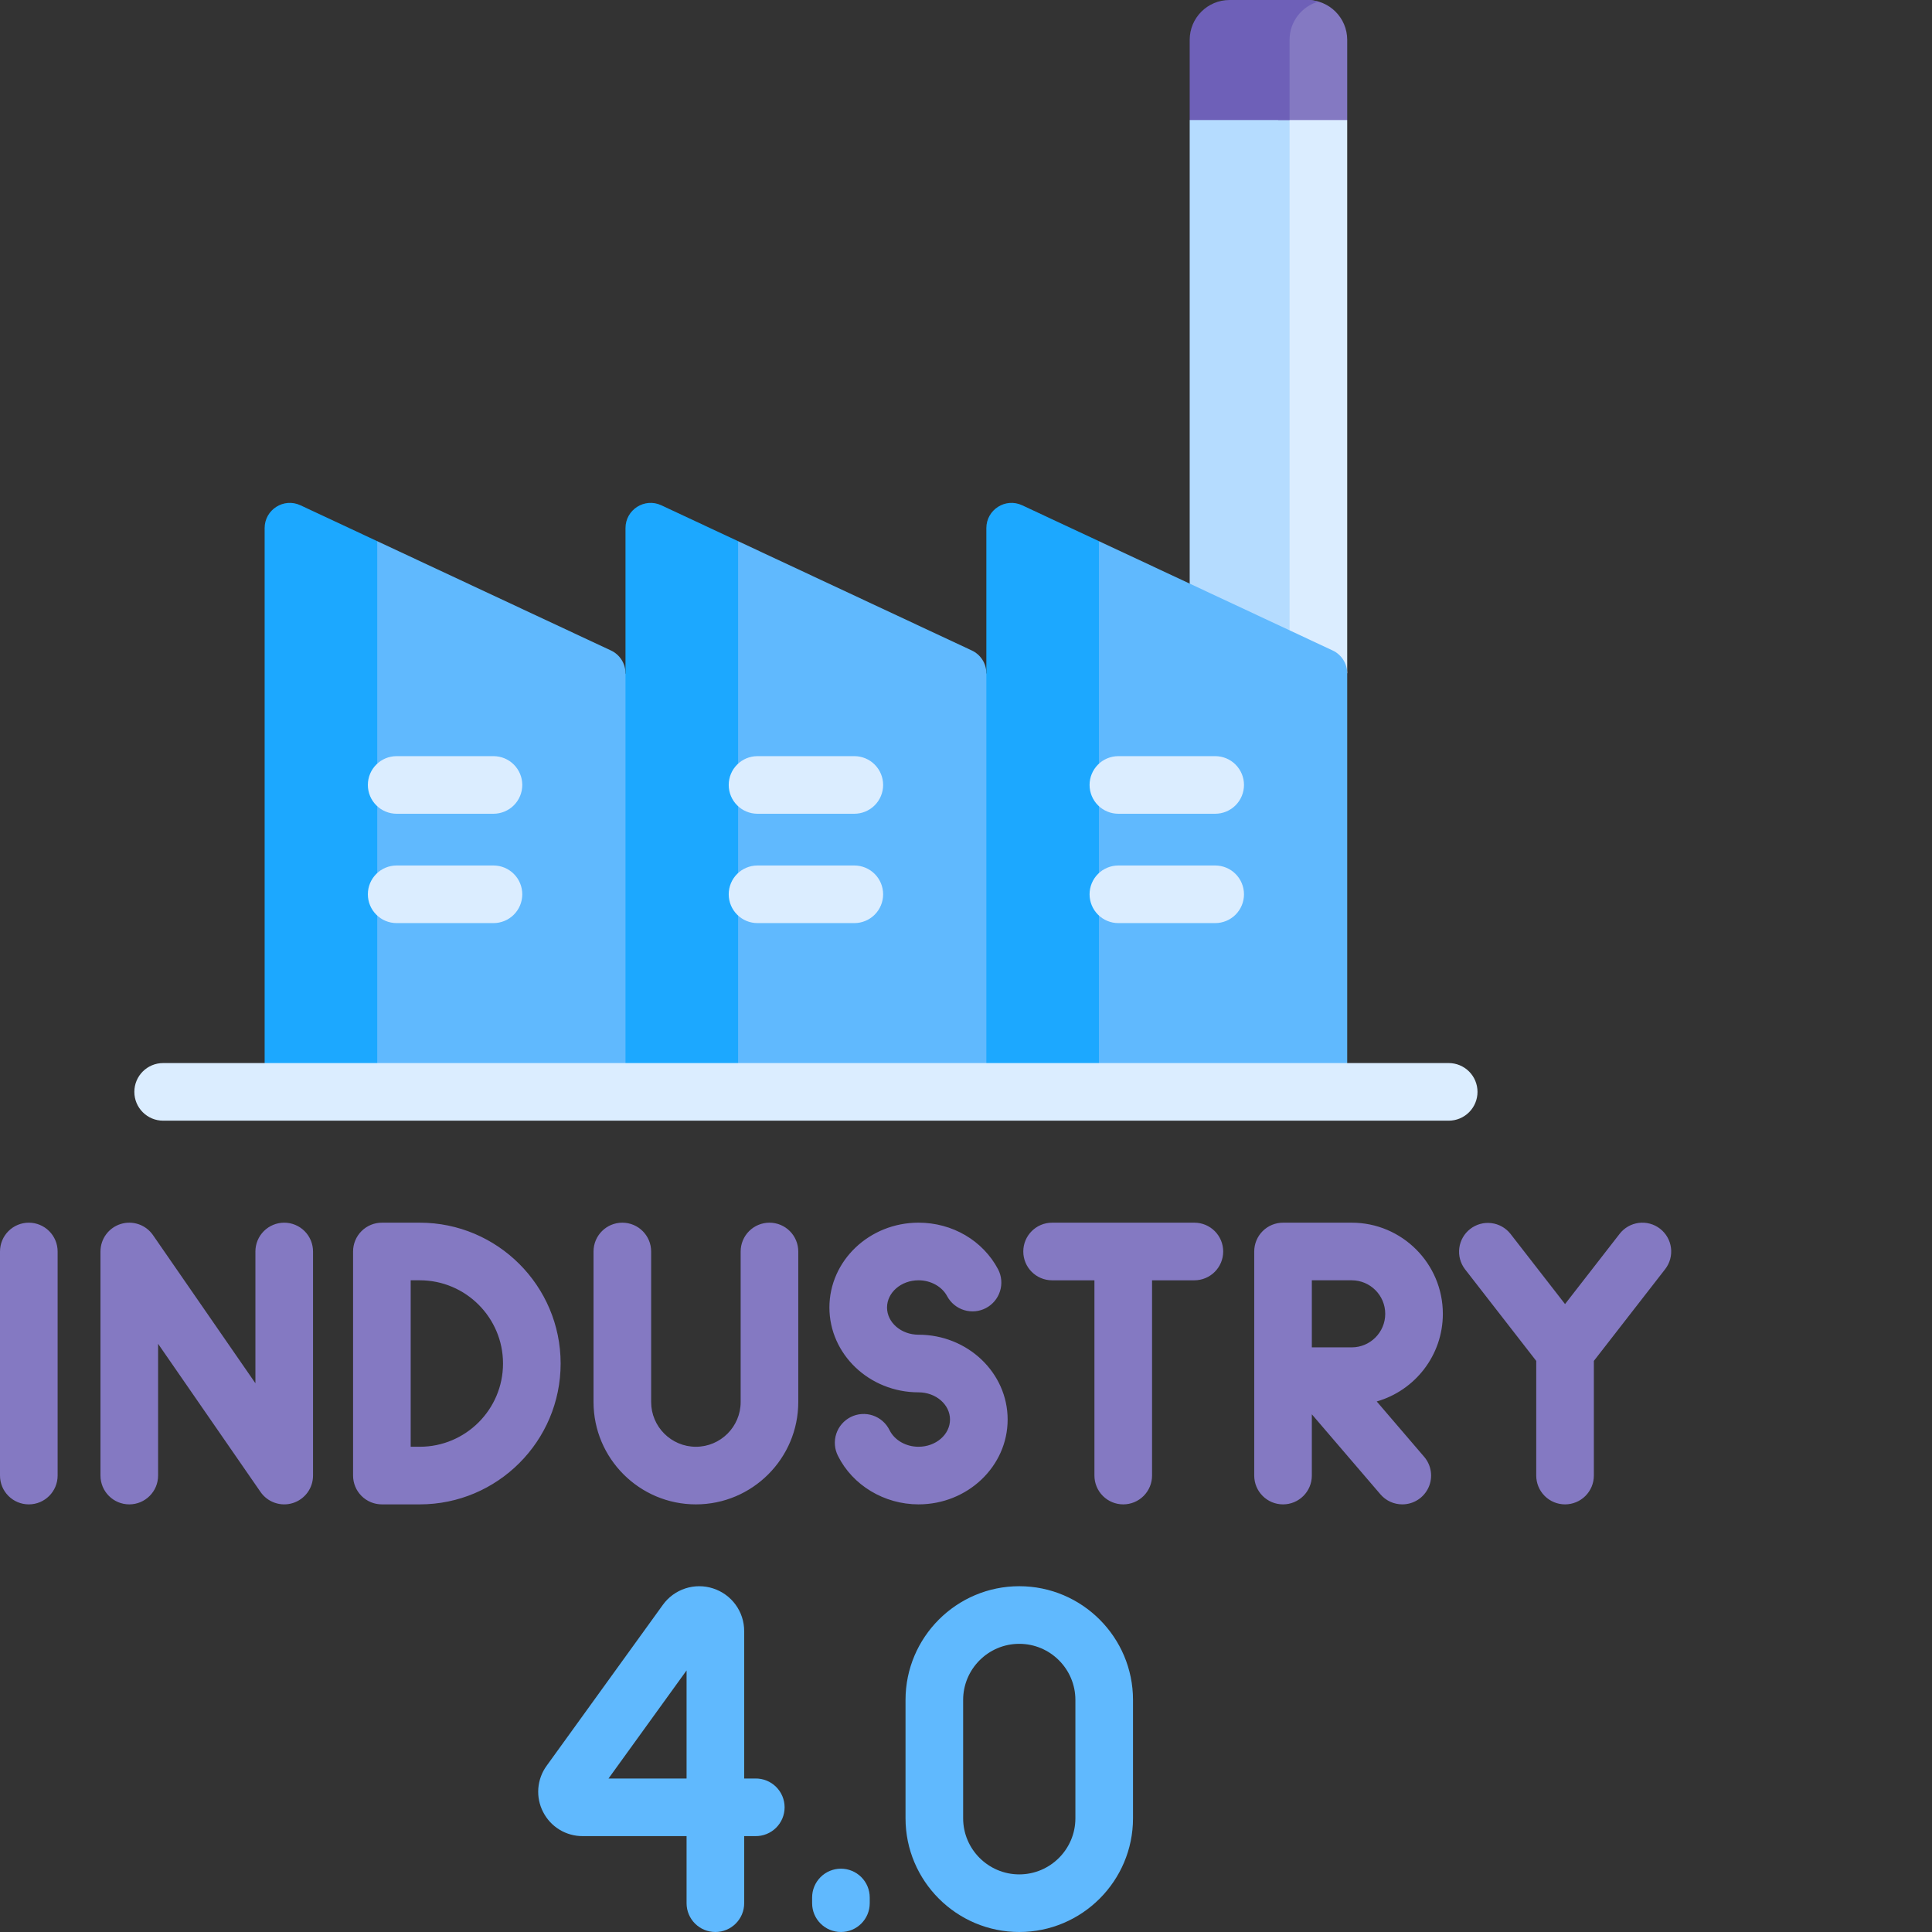 <svg width="196" height="196" viewBox="0 0 196 196" fill="none" xmlns="http://www.w3.org/2000/svg">
<rect x="0" y="0" width="196" height="196" fill="#333333" stroke="none"/>
<path d="M63.456 68.306C63.456 67.82 63.318 67.345 63.057 66.935C62.796 66.525 62.424 66.198 61.984 65.992L38.27 54.902L37.24 55.932V110.77H63.456L65.207 108.749V71.599L63.456 68.306Z" fill="#60B9FE"/>
<path d="M30.483 51.261C28.79 50.468 26.847 51.705 26.847 53.574V110.77H38.27V54.902L30.483 51.261Z" fill="#1CA8FF"/>
<path d="M100.065 68.306C100.065 67.82 99.927 67.345 99.666 66.935C99.405 66.525 99.033 66.198 98.593 65.992L74.879 54.902L73.928 56.141V110.769H100.065L101.448 109.658V69.52L100.065 68.306Z" fill="#60B9FE"/>
<path d="M67.092 51.261C65.399 50.468 63.456 51.705 63.456 53.574V110.77H74.879V54.902L67.092 51.261Z" fill="#1CA8FF"/>
<path d="M129.668 11.099V65.327L134.88 67.799L136.673 68.306V12.178L134.929 11.099H129.668Z" fill="#DBEDFF"/>
<path d="M130.825 12.178L132.57 11.099H122.459L120.693 12.178V59.207L121.631 61.515L130.825 65.876V12.178Z" fill="#B5DCFF"/>
<path d="M132.629 0H132.256L129.668 2.038V12.178H136.674V4.044C136.673 1.811 134.863 0 132.629 0Z" fill="#8479C2"/>
<path d="M133.749 0.161C133.393 0.058 133.018 0 132.629 0H124.738C122.504 0 120.693 1.811 120.693 4.044V12.178H130.825V4.044C130.825 2.2 132.061 0.647 133.749 0.161Z" fill="#6E60B8"/>
<path d="M121.169 124.04H106.735C105.121 124.04 103.812 125.349 103.812 126.963C103.812 128.577 105.121 129.886 106.735 129.886H111.029V149.695C111.029 150.47 111.337 151.214 111.885 151.762C112.434 152.31 113.177 152.618 113.952 152.618C114.727 152.618 115.471 152.31 116.019 151.762C116.567 151.214 116.875 150.47 116.875 149.695V129.886H121.17C121.554 129.886 121.934 129.81 122.288 129.663C122.643 129.516 122.965 129.301 123.236 129.029C123.508 128.758 123.723 128.436 123.87 128.081C124.017 127.727 124.092 127.346 124.092 126.963C124.092 126.579 124.017 126.199 123.87 125.844C123.723 125.49 123.508 125.167 123.236 124.896C122.965 124.625 122.642 124.409 122.288 124.262C121.933 124.116 121.553 124.04 121.169 124.04ZM78.062 124.04C77.286 124.04 76.543 124.348 75.995 124.896C75.447 125.444 75.139 126.188 75.139 126.963V142.232C75.139 144.736 73.102 146.773 70.599 146.773C68.096 146.773 66.058 144.736 66.058 142.232V126.963C66.058 125.349 64.75 124.04 63.136 124.04C61.521 124.04 60.213 125.349 60.213 126.963V142.232C60.213 147.959 64.872 152.618 70.598 152.618C76.325 152.618 80.984 147.959 80.984 142.232V126.963C80.984 126.579 80.908 126.199 80.761 125.844C80.615 125.49 80.4 125.167 80.128 124.896C79.857 124.625 79.535 124.409 79.18 124.262C78.825 124.116 78.445 124.04 78.062 124.04ZM42.587 124.04H38.741C37.966 124.04 37.223 124.348 36.675 124.896C36.127 125.444 35.819 126.188 35.819 126.963V149.695C35.819 150.47 36.127 151.214 36.675 151.762C37.223 152.31 37.966 152.618 38.741 152.618H42.587C50.467 152.618 56.876 146.208 56.876 138.329C56.876 130.45 50.467 124.04 42.587 124.04ZM42.587 146.772H41.664V129.885H42.587C47.243 129.885 51.031 133.673 51.031 138.329C51.031 142.984 47.243 146.772 42.587 146.772ZM2.923 124.04C2.148 124.04 1.404 124.348 0.856 124.896C0.308 125.444 0 126.188 0 126.963V149.695C0 151.309 1.308 152.618 2.923 152.618C4.537 152.618 5.846 151.309 5.846 149.695V126.963C5.846 126.188 5.538 125.444 4.989 124.896C4.441 124.348 3.698 124.04 2.923 124.04ZM93.183 141.251C94.945 141.251 96.378 142.49 96.378 144.011C96.378 145.533 94.945 146.772 93.183 146.772C91.907 146.772 90.753 146.112 90.245 145.092C90.076 144.745 89.84 144.434 89.551 144.178C89.261 143.923 88.924 143.727 88.558 143.602C88.193 143.478 87.806 143.427 87.421 143.453C87.035 143.478 86.659 143.58 86.313 143.752C85.967 143.925 85.659 144.164 85.406 144.456C85.153 144.748 84.961 145.087 84.84 145.454C84.719 145.821 84.672 146.208 84.702 146.593C84.731 146.978 84.837 147.354 85.013 147.698C86.501 150.686 89.708 152.617 93.183 152.617C98.168 152.617 102.224 148.756 102.224 144.011C102.224 139.266 98.168 135.405 93.183 135.405C91.422 135.405 89.989 134.167 89.989 132.645C89.989 131.123 91.422 129.885 93.183 129.885C94.43 129.885 95.573 130.523 96.094 131.51C96.461 132.186 97.08 132.69 97.817 132.913C98.553 133.136 99.347 133.059 100.028 132.7C100.708 132.34 101.219 131.727 101.45 130.993C101.681 130.259 101.614 129.464 101.262 128.78C99.718 125.856 96.622 124.039 93.183 124.039C88.199 124.039 84.143 127.9 84.143 132.645C84.143 137.391 88.199 141.251 93.183 141.251ZM28.834 124.04C28.059 124.04 27.315 124.348 26.767 124.896C26.219 125.444 25.911 126.188 25.911 126.963V140.329L15.52 125.301C15.166 124.788 14.657 124.402 14.068 124.199C13.479 123.997 12.84 123.987 12.245 124.173C11.65 124.358 11.131 124.729 10.761 125.231C10.392 125.733 10.193 126.34 10.193 126.963V149.695C10.193 151.309 11.502 152.618 13.116 152.618C14.73 152.618 16.039 151.309 16.039 149.695V136.329L26.43 151.357C26.784 151.87 27.293 152.256 27.882 152.458C28.471 152.661 29.11 152.671 29.705 152.485C30.299 152.299 30.819 151.928 31.189 151.426C31.558 150.925 31.757 150.318 31.757 149.695V126.962C31.756 126.187 31.448 125.444 30.9 124.896C30.352 124.348 29.609 124.04 28.834 124.04ZM146.376 133.288C146.376 128.189 142.228 124.04 137.129 124.04H130.162C129.387 124.04 128.644 124.348 128.096 124.896C127.548 125.444 127.24 126.188 127.24 126.963V149.695C127.24 151.309 128.548 152.618 130.162 152.618C131.777 152.618 133.085 151.309 133.085 149.695V143.479L140.043 151.597C140.317 151.917 140.657 152.175 141.041 152.351C141.424 152.527 141.841 152.618 142.263 152.617C142.822 152.617 143.369 152.457 143.839 152.155C144.31 151.854 144.684 151.423 144.917 150.916C145.151 150.408 145.234 149.844 145.156 149.29C145.079 148.737 144.844 148.217 144.481 147.793L139.668 142.177C143.536 141.071 146.376 137.506 146.376 133.288ZM137.129 136.689H133.085V129.885H137.129C139.005 129.885 140.531 131.411 140.531 133.287C140.53 135.163 139.005 136.689 137.129 136.689ZM168.413 124.655C168.11 124.419 167.764 124.246 167.394 124.144C167.024 124.042 166.637 124.015 166.256 124.062C165.876 124.11 165.508 124.233 165.174 124.422C164.841 124.612 164.548 124.866 164.312 125.169L160.428 130.168L160.413 130.187L160.269 130.372L158.773 132.298L153.233 125.169C152.755 124.566 152.057 124.176 151.293 124.084C150.528 123.992 149.758 124.205 149.15 124.678C148.542 125.15 148.145 125.844 148.045 126.607C147.946 127.371 148.151 128.143 148.618 128.756L155.85 138.063V149.695C155.85 150.47 156.158 151.214 156.706 151.762C157.254 152.31 157.998 152.618 158.773 152.618C159.548 152.618 160.292 152.31 160.84 151.762C161.388 151.214 161.696 150.47 161.696 149.695V138.063L165.062 133.732L165.076 133.714C165.078 133.711 165.08 133.708 165.082 133.705L165.224 133.523L168.928 128.757C169.163 128.454 169.337 128.107 169.439 127.737C169.54 127.367 169.568 126.98 169.52 126.599C169.472 126.218 169.35 125.851 169.16 125.517C168.97 125.183 168.717 124.89 168.413 124.655Z" fill="#8479C2"/>
<path d="M76.628 180.428H75.498V165.48C75.498 163.497 74.23 161.754 72.342 161.144C71.425 160.846 70.438 160.846 69.522 161.146C68.605 161.446 67.808 162.029 67.245 162.812L55.455 179.137C54.967 179.808 54.676 180.601 54.612 181.428C54.549 182.255 54.716 183.084 55.096 183.821C55.472 184.561 56.045 185.181 56.752 185.614C57.46 186.047 58.274 186.275 59.103 186.273H69.652V193.077C69.652 194.691 70.96 196 72.575 196C74.189 196 75.498 194.691 75.498 193.077V186.273H76.628C77.015 186.279 77.4 186.208 77.76 186.064C78.121 185.92 78.448 185.706 78.725 185.434C79.001 185.162 79.221 184.838 79.371 184.48C79.52 184.122 79.598 183.739 79.598 183.351C79.598 182.963 79.52 182.579 79.371 182.221C79.221 181.864 79.001 181.539 78.725 181.267C78.448 180.995 78.121 180.781 77.76 180.637C77.4 180.493 77.015 180.422 76.628 180.428ZM69.652 180.428H61.733L69.652 169.463V180.428ZM85.312 189.576C84.537 189.576 83.793 189.884 83.245 190.432C82.697 190.98 82.389 191.723 82.389 192.498V193.077C82.389 194.692 83.697 196 85.312 196C86.926 196 88.234 194.692 88.234 193.077V192.498C88.234 191.723 87.927 190.98 87.378 190.432C86.83 189.884 86.087 189.576 85.312 189.576ZM103.404 160.92C97.041 160.92 91.865 166.096 91.865 172.459V184.461C91.865 190.823 97.041 196 103.404 196C109.767 196 114.943 190.823 114.943 184.461V172.459C114.944 166.096 109.767 160.92 103.404 160.92ZM109.098 184.461C109.098 187.6 106.544 190.155 103.404 190.155C100.265 190.155 97.71 187.601 97.71 184.461V172.459C97.71 169.32 100.264 166.765 103.404 166.765C106.544 166.765 109.098 169.32 109.098 172.459V184.461ZM135.201 65.992L111.488 54.902L110.536 56.92V110.769H136.673V68.306C136.673 67.82 136.535 67.345 136.274 66.935C136.013 66.525 135.641 66.198 135.201 65.992Z" fill="#60B9FE"/>
<path d="M103.701 51.261C102.007 50.468 100.065 51.705 100.065 53.574V110.77H111.488V54.902L103.701 51.261Z" fill="#1CA8FF"/>
<path d="M50.062 82.555H40.242C38.627 82.555 37.319 81.247 37.319 79.632C37.319 78.018 38.627 76.71 40.242 76.71H50.062C50.837 76.71 51.581 77.017 52.129 77.566C52.677 78.114 52.985 78.857 52.985 79.632C52.985 80.407 52.677 81.151 52.129 81.699C51.581 82.247 50.837 82.555 50.062 82.555ZM50.062 93.648H40.242C38.627 93.648 37.319 92.34 37.319 90.726C37.319 89.111 38.627 87.803 40.242 87.803H50.062C50.837 87.803 51.581 88.111 52.129 88.659C52.677 89.207 52.985 89.951 52.985 90.726C52.985 91.501 52.677 92.244 52.129 92.793C51.581 93.341 50.837 93.648 50.062 93.648ZM86.671 82.555H76.85C75.236 82.555 73.928 81.247 73.928 79.632C73.928 78.018 75.236 76.71 76.85 76.71H86.671C87.446 76.71 88.189 77.017 88.737 77.566C89.285 78.114 89.593 78.857 89.593 79.632C89.593 80.407 89.285 81.151 88.737 81.699C88.189 82.247 87.446 82.555 86.671 82.555ZM86.671 93.648H76.85C75.236 93.648 73.928 92.34 73.928 90.726C73.928 89.111 75.236 87.803 76.85 87.803H86.671C87.446 87.803 88.189 88.111 88.737 88.659C89.285 89.207 89.593 89.951 89.593 90.726C89.593 91.501 89.285 92.244 88.737 92.793C88.189 93.341 87.446 93.648 86.671 93.648ZM123.279 82.555H113.459C112.684 82.555 111.941 82.247 111.392 81.699C110.844 81.151 110.536 80.407 110.536 79.632C110.536 78.857 110.844 78.114 111.392 77.566C111.941 77.017 112.684 76.71 113.459 76.71H123.279C124.055 76.71 124.798 77.017 125.346 77.566C125.894 78.114 126.202 78.857 126.202 79.632C126.202 80.407 125.894 81.151 125.346 81.699C124.798 82.247 124.055 82.555 123.279 82.555ZM123.279 93.648H113.459C112.684 93.648 111.941 93.341 111.392 92.793C110.844 92.244 110.536 91.501 110.536 90.726C110.536 89.951 110.844 89.207 111.392 88.659C111.941 88.111 112.684 87.803 113.459 87.803H123.279C124.055 87.803 124.798 88.111 125.346 88.659C125.894 89.207 126.202 89.951 126.202 90.726C126.202 91.501 125.894 92.244 125.346 92.793C124.798 93.341 124.055 93.648 123.279 93.648ZM146.969 113.692H16.551C14.937 113.692 13.629 112.384 13.629 110.769C13.629 109.155 14.937 107.847 16.551 107.847H146.97C147.745 107.847 148.488 108.155 149.036 108.703C149.584 109.251 149.892 109.994 149.892 110.77C149.892 111.545 149.584 112.288 149.036 112.836C148.488 113.384 147.745 113.692 146.969 113.692Z" fill="#DBEDFF"/>
</svg>
